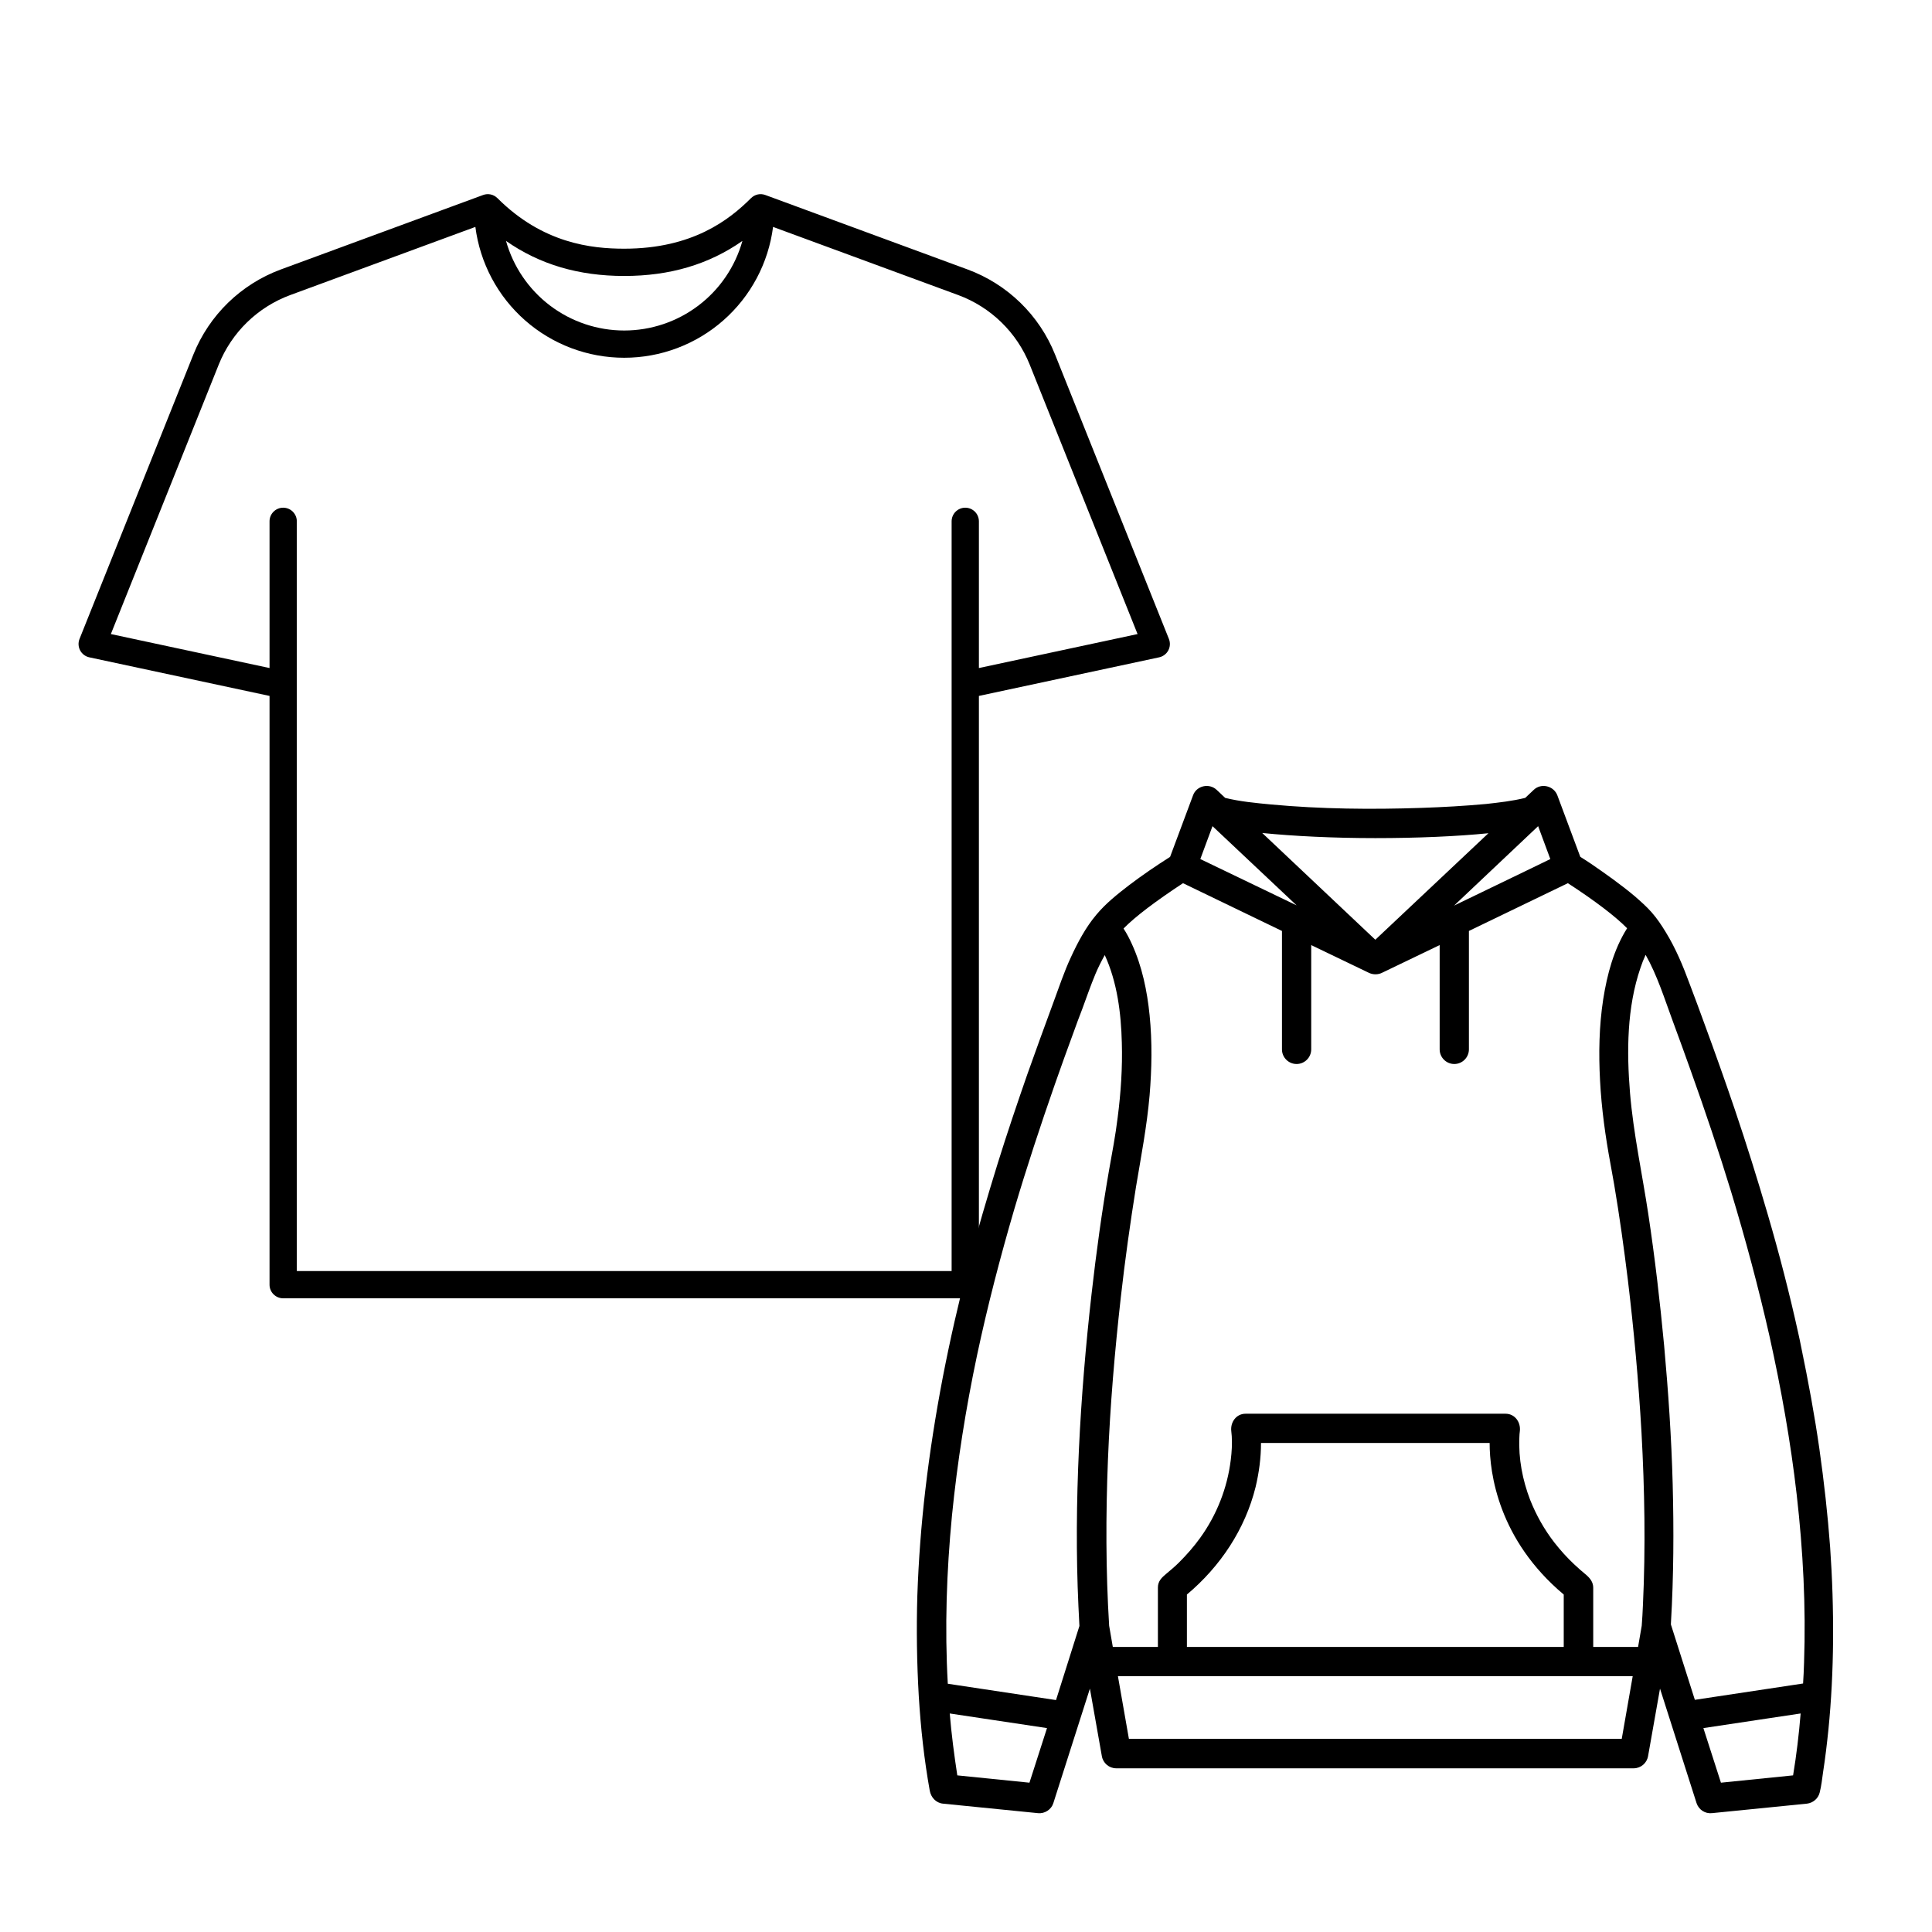 <svg version="1.0" preserveAspectRatio="xMidYMid meet" height="1000" viewBox="0 0 750 750" zoomAndPan="magnify" width="1000" xmlns:xlink="http://www.w3.org/1999/xlink" xmlns="http://www.w3.org/2000/svg"><defs><clipPath id="33f2cadd5a"><path clip-rule="nonzero" d="M 30.031 75 L 454.531 75 L 454.531 504 L 30.031 504 Z M 30.031 75"></path></clipPath><clipPath id="1d37c5998f"><path clip-rule="nonzero" d="M 355.727 305 L 712 305 L 712 704 L 355.727 704 Z M 355.727 305"></path></clipPath></defs><g clip-path="url(#33f2cadd5a)"><path fill-rule="nonzero" fill-opacity="1" d="M 453.77 248.035 L 409.562 137.605 C 408.047 133.824 406.152 130.238 403.883 126.852 C 401.613 123.465 399.016 120.352 396.09 117.508 C 393.168 114.668 389.98 112.16 386.531 109.984 C 383.078 107.809 379.441 106.016 375.613 104.605 L 297.109 75.703 C 296.641 75.527 296.156 75.422 295.66 75.383 C 295.16 75.344 294.668 75.379 294.18 75.48 C 293.691 75.586 293.227 75.754 292.789 75.992 C 292.348 76.23 291.949 76.523 291.598 76.879 C 291.574 76.895 291.551 76.91 291.531 76.926 C 283.105 85.348 268.832 96.543 242.32 96.543 C 229.621 96.543 210.703 94.512 193.109 76.926 C 193.09 76.91 193.062 76.895 193.043 76.879 C 192.688 76.523 192.293 76.23 191.852 75.992 C 191.414 75.754 190.949 75.586 190.461 75.48 C 189.973 75.379 189.477 75.344 188.98 75.383 C 188.48 75.422 188 75.527 187.531 75.703 L 109.023 104.605 C 105.199 106.016 101.559 107.809 98.109 109.984 C 94.66 112.16 91.473 114.668 88.547 117.508 C 85.625 120.352 83.027 123.465 80.758 126.852 C 78.488 130.238 76.594 133.824 75.078 137.605 L 30.871 248.035 C 30.727 248.395 30.625 248.762 30.562 249.145 C 30.5 249.523 30.477 249.906 30.5 250.289 C 30.52 250.676 30.582 251.055 30.688 251.426 C 30.789 251.793 30.934 252.152 31.113 252.492 C 31.293 252.832 31.512 253.148 31.762 253.441 C 32.012 253.734 32.289 253.996 32.598 254.227 C 32.906 254.457 33.234 254.656 33.586 254.816 C 33.938 254.977 34.301 255.094 34.68 255.176 L 104.633 270.156 L 104.633 498.707 C 104.633 499.055 104.664 499.398 104.734 499.742 C 104.801 500.082 104.902 500.414 105.035 500.734 C 105.168 501.055 105.332 501.359 105.523 501.648 C 105.719 501.938 105.938 502.203 106.184 502.449 C 106.43 502.695 106.695 502.914 106.984 503.109 C 107.273 503.301 107.578 503.465 107.902 503.598 C 108.223 503.73 108.555 503.832 108.895 503.898 C 109.234 503.965 109.578 504 109.926 504 L 374.711 504 C 375.059 504 375.406 503.965 375.746 503.898 C 376.086 503.832 376.418 503.73 376.738 503.598 C 377.059 503.465 377.367 503.301 377.656 503.109 C 377.945 502.914 378.211 502.695 378.457 502.449 C 378.703 502.203 378.922 501.938 379.117 501.648 C 379.309 501.359 379.473 501.055 379.605 500.734 C 379.738 500.414 379.84 500.082 379.906 499.742 C 379.973 499.398 380.008 499.055 380.008 498.707 L 380.008 270.156 L 449.961 255.176 C 450.34 255.094 450.703 254.977 451.055 254.816 C 451.402 254.656 451.734 254.457 452.043 254.227 C 452.348 253.996 452.629 253.734 452.879 253.441 C 453.129 253.148 453.344 252.832 453.527 252.492 C 453.707 252.152 453.852 251.797 453.953 251.426 C 454.059 251.055 454.121 250.676 454.141 250.289 C 454.16 249.906 454.141 249.523 454.078 249.145 C 454.016 248.762 453.914 248.395 453.77 248.035 Z M 288.203 93.527 C 287.855 94.77 287.457 95.992 287.012 97.199 C 286.562 98.41 286.066 99.598 285.523 100.766 C 284.98 101.934 284.391 103.074 283.754 104.195 C 283.117 105.316 282.438 106.41 281.711 107.473 C 280.988 108.539 280.219 109.57 279.41 110.574 C 278.602 111.578 277.754 112.547 276.863 113.48 C 275.977 114.414 275.055 115.309 274.094 116.168 C 273.133 117.027 272.137 117.844 271.113 118.625 C 270.086 119.402 269.027 120.137 267.941 120.828 C 266.855 121.523 265.742 122.168 264.602 122.773 C 263.461 123.375 262.301 123.93 261.117 124.438 C 259.934 124.945 258.73 125.406 257.508 125.816 C 256.285 126.227 255.051 126.586 253.797 126.898 C 252.547 127.207 251.285 127.465 250.016 127.676 C 248.742 127.883 247.465 128.039 246.18 128.145 C 244.895 128.246 243.605 128.301 242.32 128.301 C 241.031 128.301 239.742 128.246 238.457 128.145 C 237.172 128.039 235.895 127.883 234.621 127.676 C 233.352 127.465 232.09 127.207 230.84 126.898 C 229.586 126.586 228.352 126.227 227.129 125.816 C 225.906 125.406 224.703 124.945 223.52 124.438 C 222.336 123.93 221.176 123.375 220.035 122.773 C 218.895 122.168 217.781 121.523 216.695 120.828 C 215.609 120.137 214.551 119.402 213.523 118.625 C 212.5 117.844 211.504 117.027 210.543 116.168 C 209.582 115.309 208.66 114.414 207.773 113.48 C 206.883 112.547 206.035 111.578 205.227 110.574 C 204.418 109.57 203.648 108.539 202.926 107.473 C 202.199 106.41 201.52 105.316 200.883 104.195 C 200.246 103.074 199.656 101.934 199.113 100.766 C 198.57 99.598 198.074 98.41 197.629 97.199 C 197.18 95.992 196.781 94.77 196.434 93.527 C 209.473 102.656 224.602 107.129 242.32 107.129 C 260.039 107.129 275.168 102.656 288.203 93.527 Z M 380.008 259.332 L 380.008 202.379 C 380.008 202.031 379.973 201.684 379.906 201.344 C 379.84 201.004 379.738 200.672 379.605 200.352 C 379.473 200.031 379.309 199.727 379.117 199.438 C 378.922 199.148 378.703 198.883 378.457 198.637 C 378.211 198.391 377.945 198.172 377.656 197.977 C 377.367 197.785 377.059 197.621 376.738 197.488 C 376.418 197.355 376.086 197.254 375.746 197.188 C 375.406 197.121 375.059 197.086 374.711 197.086 C 374.363 197.086 374.02 197.121 373.68 197.188 C 373.34 197.254 373.008 197.355 372.688 197.488 C 372.363 197.621 372.059 197.785 371.77 197.977 C 371.48 198.172 371.215 198.391 370.969 198.637 C 370.723 198.883 370.504 199.148 370.309 199.438 C 370.117 199.727 369.953 200.031 369.82 200.352 C 369.688 200.672 369.586 201.004 369.52 201.344 C 369.449 201.684 369.418 202.031 369.418 202.379 L 369.418 493.418 L 115.223 493.418 L 115.223 202.379 C 115.223 202.031 115.188 201.684 115.121 201.344 C 115.055 201.004 114.953 200.672 114.82 200.352 C 114.688 200.031 114.523 199.727 114.332 199.438 C 114.137 199.148 113.918 198.883 113.672 198.637 C 113.426 198.391 113.16 198.172 112.871 197.977 C 112.582 197.785 112.273 197.621 111.953 197.488 C 111.633 197.355 111.301 197.254 110.961 197.188 C 110.621 197.121 110.273 197.086 109.926 197.086 C 109.578 197.086 109.234 197.121 108.895 197.188 C 108.555 197.254 108.223 197.355 107.902 197.488 C 107.578 197.621 107.273 197.785 106.984 197.977 C 106.695 198.172 106.43 198.391 106.184 198.637 C 105.938 198.883 105.719 199.148 105.523 199.438 C 105.332 199.727 105.168 200.031 105.035 200.352 C 104.902 200.672 104.801 201.004 104.734 201.344 C 104.664 201.684 104.633 202.031 104.633 202.379 L 104.633 259.332 L 43.035 246.141 L 84.91 141.539 C 86.152 138.441 87.703 135.508 89.559 132.738 C 91.418 129.969 93.539 127.418 95.934 125.094 C 98.324 122.77 100.934 120.715 103.754 118.938 C 106.578 117.16 109.555 115.691 112.688 114.535 L 184.539 88.086 C 184.762 89.824 185.062 91.547 185.441 93.254 C 185.82 94.965 186.277 96.656 186.809 98.324 C 187.34 99.992 187.945 101.633 188.625 103.246 C 189.305 104.863 190.055 106.441 190.879 107.988 C 191.699 109.535 192.59 111.039 193.551 112.508 C 194.508 113.973 195.531 115.391 196.617 116.766 C 197.703 118.141 198.852 119.461 200.059 120.73 C 201.262 122.004 202.523 123.215 203.84 124.371 C 205.156 125.531 206.523 126.625 207.938 127.66 C 209.352 128.691 210.809 129.66 212.312 130.562 C 213.812 131.465 215.355 132.297 216.93 133.059 C 218.508 133.824 220.117 134.512 221.758 135.133 C 223.395 135.75 225.062 136.293 226.75 136.762 C 228.438 137.23 230.145 137.621 231.867 137.934 C 233.594 138.25 235.328 138.484 237.074 138.641 C 238.82 138.801 240.566 138.879 242.32 138.879 C 244.074 138.879 245.82 138.801 247.566 138.641 C 249.312 138.484 251.047 138.25 252.77 137.934 C 254.496 137.621 256.203 137.23 257.891 136.762 C 259.578 136.293 261.242 135.75 262.883 135.133 C 264.523 134.512 266.133 133.824 267.707 133.059 C 269.285 132.297 270.824 131.465 272.328 130.562 C 273.832 129.66 275.289 128.691 276.703 127.66 C 278.117 126.625 279.484 125.531 280.801 124.371 C 282.117 123.215 283.375 122.004 284.582 120.73 C 285.789 119.461 286.934 118.141 288.023 116.766 C 289.109 115.391 290.133 113.973 291.09 112.508 C 292.047 111.039 292.938 109.535 293.762 107.988 C 294.586 106.441 295.336 104.863 296.016 103.246 C 296.695 101.633 297.301 99.992 297.832 98.324 C 298.363 96.656 298.82 94.965 299.199 93.254 C 299.578 91.547 299.879 89.824 300.102 88.086 L 371.953 114.535 C 375.086 115.691 378.062 117.156 380.883 118.938 C 383.707 120.715 386.316 122.77 388.707 125.094 C 391.098 127.418 393.223 129.969 395.082 132.738 C 396.938 135.508 398.488 138.441 399.73 141.535 L 441.602 246.141 Z M 380.008 259.332" fill="#000000"></path></g><g clip-path="url(#1d37c5998f)"><path fill-rule="nonzero" fill-opacity="1" d="M 698.062 517.492 C 694.656 501.977 690.684 486.648 686.234 471.418 C 682.262 457.797 678.004 444.172 673.461 430.738 C 669.676 419.574 665.703 408.414 661.633 397.344 C 659.836 392.328 657.941 387.316 656.051 382.301 C 653.402 375.113 650.562 368.207 646.59 361.773 C 644.98 359.125 643.277 356.57 641.195 354.203 C 639.207 351.934 636.938 349.945 634.668 347.961 C 629.273 343.418 623.5 339.352 617.73 335.379 C 616.312 334.434 614.891 333.484 613.473 332.633 L 604.578 308.793 C 603.16 305.008 598.238 303.875 595.398 306.617 L 592.09 309.738 C 587.074 310.969 581.965 311.539 576.855 312.105 C 568.621 312.863 560.199 313.336 551.875 313.617 C 532.383 314.281 512.797 314.09 493.398 312.293 C 487.438 311.727 481.383 311.16 475.609 309.738 L 472.301 306.617 C 469.367 303.875 464.445 305.008 463.121 308.793 L 454.227 332.633 C 448.738 336.133 443.441 339.73 438.332 343.609 C 433.789 347.109 429.246 350.703 425.559 355.148 C 421.488 359.977 418.367 365.84 415.719 371.609 C 413.066 377.289 411.082 383.344 408.902 389.207 C 405.496 398.48 402.09 407.75 398.781 417.117 C 394.805 428.562 390.926 440.012 387.332 451.551 C 383.262 464.703 379.383 477.852 375.883 491.191 C 372.098 505.664 368.785 520.234 365.945 534.898 C 363.203 549.277 360.934 563.656 359.23 578.227 C 357.621 591.945 356.578 605.758 356.105 619.57 C 355.727 632.531 355.918 645.586 356.676 658.547 C 357.43 670.844 358.754 683.047 360.934 695.156 C 361.406 697.711 363.297 699.887 366.043 700.172 L 402.941 703.863 C 405.594 704.145 408.148 702.441 408.902 699.984 L 423.098 655.52 L 427.734 681.723 C 428.207 684.469 430.57 686.453 433.316 686.453 L 634.195 686.453 C 636.938 686.453 639.305 684.469 639.777 681.723 L 644.414 655.52 L 658.605 699.984 C 659.457 702.535 661.918 704.145 664.566 703.863 L 701.469 700.172 C 703.832 699.887 705.82 698.184 706.387 695.914 C 707.051 693.359 707.336 690.617 707.715 687.969 C 708.566 682.48 709.227 676.898 709.793 671.414 C 710.93 659.965 711.496 648.422 711.594 636.977 C 711.688 624.867 711.309 612.758 710.457 600.648 C 709.512 587.875 708.09 575.199 706.293 562.523 C 704.402 549.277 701.941 536.035 699.199 522.883 C 698.82 520.898 698.441 519.195 698.062 517.492 C 685.949 462.715 712.727 583.621 698.062 517.492 Z M 470.691 320.715 L 503.336 351.461 L 465.961 333.484 Z M 597.102 320.715 L 601.832 333.484 L 595.02 336.797 L 564.461 351.555 Z M 533.898 325.352 C 550.172 325.352 565.594 324.688 577.801 323.457 L 533.898 364.801 L 489.992 323.363 C 502.199 324.594 517.621 325.352 533.898 325.352 Z M 459.242 342.852 L 497.656 361.395 L 497.656 407.371 C 497.656 410.492 500.211 413.047 503.336 413.047 C 506.457 413.047 509.012 410.492 509.012 407.371 L 509.012 366.883 L 531.438 377.664 C 533.047 378.422 535.031 378.422 536.641 377.57 L 558.875 366.883 L 558.875 407.371 C 558.875 410.492 561.43 413.047 564.555 413.047 C 567.676 413.047 570.23 410.492 570.23 407.371 L 570.23 361.395 L 608.645 342.852 C 619.148 349.664 627.191 355.812 631.641 360.352 C 626.434 368.582 623.879 378.328 622.367 387.883 C 620.758 398.289 620.57 408.98 621.137 419.48 C 621.703 430.359 623.219 441.238 625.203 451.93 C 625.68 454.578 626.152 457.227 626.625 459.875 C 628.707 472.176 630.41 484.473 631.922 496.773 C 634.289 516.449 636.086 536.223 637.223 555.996 C 638.453 578.32 638.832 600.648 637.789 622.977 C 637.695 625.719 637.504 628.461 637.316 631.109 L 635.898 639.34 L 618.488 639.34 L 618.488 616.352 C 618.488 614.27 617.352 612.758 615.836 611.434 C 614.23 610.109 612.715 608.785 611.199 607.363 C 608.363 604.715 605.809 601.879 603.441 598.852 C 599.469 593.742 596.348 588.16 593.98 582.199 C 591.047 574.539 589.438 566.211 589.816 557.98 C 589.816 557.129 589.91 556.375 590.008 555.523 C 590.387 552.117 588.113 548.805 584.422 548.805 L 483.559 548.805 C 479.867 548.805 477.598 552.117 477.977 555.523 C 478.07 556.184 478.07 556.848 478.164 557.508 C 478.355 560.535 478.164 563.656 477.789 566.684 C 476.461 577.66 472.301 588.16 465.867 597.055 C 463.406 600.457 460.66 603.582 457.727 606.512 C 456.121 608.121 454.418 609.539 452.715 610.961 C 451.012 612.379 449.496 613.797 449.496 616.258 L 449.496 639.34 L 431.992 639.34 L 430.57 631.109 C 429.246 609.73 429.246 588.16 430.098 566.781 C 430.949 545.59 432.75 524.492 435.113 503.488 C 436.723 489.203 438.711 475.012 440.98 460.824 C 442.969 448.902 445.238 437.172 446.277 425.156 C 447.129 414.844 447.32 404.438 446.277 394.129 C 445.332 384.668 443.348 375.113 439.371 366.406 C 438.426 364.328 437.387 362.34 436.156 360.449 C 440.695 355.812 448.738 349.758 459.242 342.852 Z M 460.754 619 C 473.719 608.121 483.371 593.648 487.438 577.188 C 488.762 571.605 489.52 565.93 489.52 560.156 L 578.273 560.156 C 578.273 571.984 581.68 597.715 607.039 619 L 607.039 639.34 L 460.754 639.34 Z M 399.633 692.035 L 371.625 689.199 C 370.395 681.156 369.352 673.211 368.691 665.168 L 406.445 670.844 Z M 409.945 659.965 L 367.934 653.625 C 366.703 631.867 367.461 610.109 369.543 588.445 C 371.625 567.535 374.938 546.723 379.289 526.102 C 383.355 506.988 388.277 488.07 393.766 469.336 C 398.59 453.066 403.891 436.984 409.473 420.996 C 411.836 414.184 414.297 407.465 416.758 400.75 C 417.797 397.816 418.934 394.789 420.07 391.855 C 421.773 387.223 423.383 382.586 425.273 378.043 C 426.312 375.586 427.543 373.125 428.867 370.758 C 433.695 381.262 435.207 393.277 435.492 404.816 C 435.777 414.469 435.113 424.211 433.883 433.766 C 433.031 440.766 431.707 447.672 430.477 454.578 C 427.734 470.379 425.559 486.273 423.758 502.164 C 421.488 522.223 419.785 542.371 418.84 562.523 C 417.895 582.863 417.703 603.203 418.648 623.543 C 418.746 626.098 418.934 628.652 419.027 631.207 Z M 629.559 675.008 L 438.238 675.008 L 433.977 650.695 L 633.816 650.695 Z M 648.672 629.785 C 649.711 611.906 649.805 593.93 649.332 576.051 C 648.859 558.172 647.629 540.195 646.02 522.41 C 644.414 505.285 642.426 488.258 639.871 471.324 C 637.504 455.621 634.098 440.105 632.773 424.305 C 631.449 408.223 631.543 391.102 636.844 375.68 C 637.41 373.977 638.074 372.273 638.828 370.664 C 643.371 378.707 646.117 387.598 649.332 396.305 C 651.699 402.734 654.062 409.168 656.336 415.602 C 661.918 431.211 667.215 446.918 672.043 462.715 C 677.625 481.164 682.641 499.801 686.898 518.625 C 691.438 539.062 695.129 559.684 697.496 580.402 C 699.953 601.973 701.09 623.73 700.332 645.395 C 700.238 648.141 700.145 650.883 699.953 653.531 L 657.941 659.871 L 648.766 631.016 C 648.574 630.637 648.672 630.258 648.672 629.785 C 648.672 629.031 648.672 630.258 648.672 629.785 Z M 668.066 692.035 L 661.254 670.844 L 699.008 665.168 C 698.348 673.211 697.398 681.25 696.074 689.199 Z M 668.066 692.035" fill="#000000"></path></g></svg>